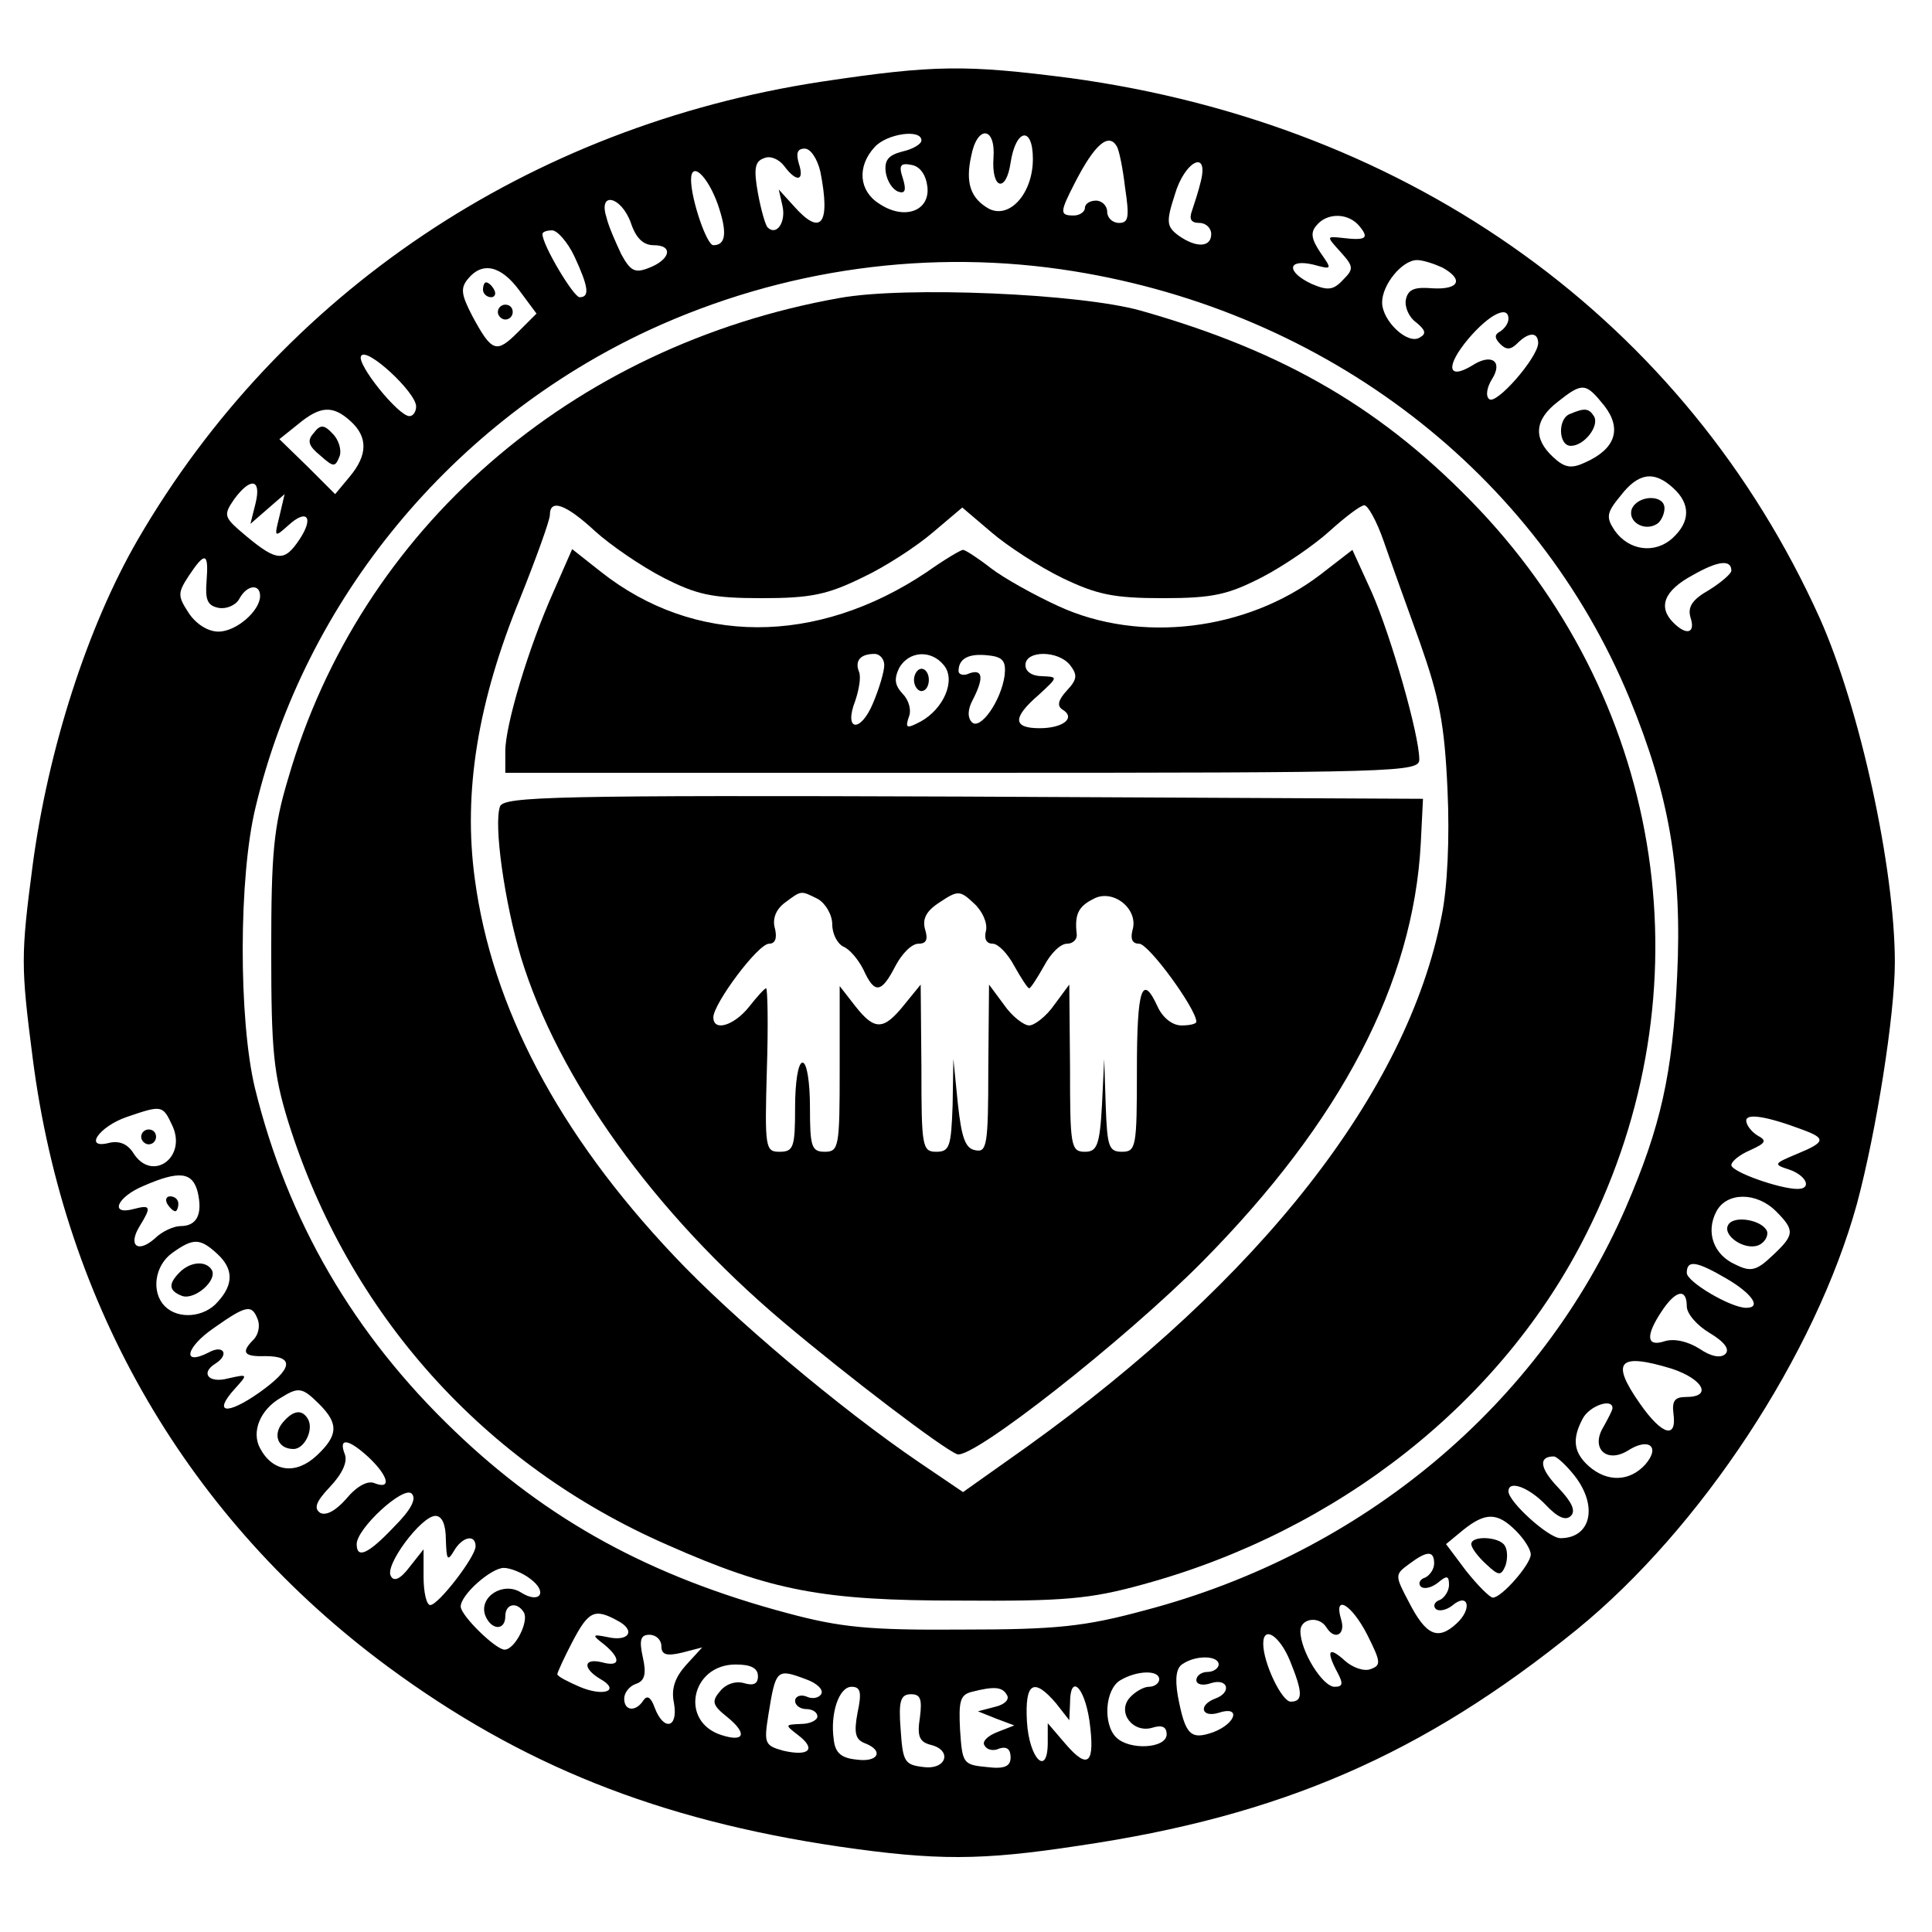 <?xml version="1.0" standalone="no"?>
<!DOCTYPE svg PUBLIC "-//W3C//DTD SVG 20010904//EN"
 "http://www.w3.org/TR/2001/REC-SVG-20010904/DTD/svg10.dtd">
<svg version="1.0" xmlns="http://www.w3.org/2000/svg"
 width="260pt" height="260pt" viewBox="0 0 260 260"
 preserveAspectRatio="xMidYMid meet">
<g transform="translate(0,260) scale(0.1,-0.1)"
fill="#000000" stroke="none">
<path d="M1105 2490 c-393 -60 -727 -284 -920 -617 -67 -116 -120 -280 -141
-437 -16 -122 -16 -136 0 -260 43 -335 210 -621 478 -819 179 -132 363 -206
607 -242 131 -19 191 -19 322 1 273 40 464 123 671 291 167 136 321 370 377
573 26 97 51 254 51 325 0 126 -47 342 -101 463 -180 399 -547 664 -1009 727
-140 18 -182 18 -335 -5z m135 -79 c0 -5 -12 -12 -26 -15 -19 -5 -24 -12 -22
-28 2 -12 9 -23 17 -26 9 -3 11 2 6 18 -6 18 -3 21 12 18 11 -2 19 -13 21 -29
4 -33 -31 -46 -65 -23 -27 17 -30 50 -6 76 16 18 63 25 63 9z m97 -23 c-3 -43
17 -48 23 -7 7 46 30 50 30 5 0 -46 -31 -81 -59 -67 -25 14 -32 35 -24 71 8
42 33 40 30 -2z m166 15 c3 -5 8 -29 11 -55 6 -40 5 -48 -8 -48 -9 0 -16 7
-16 15 0 8 -7 15 -15 15 -8 0 -15 -4 -15 -10 0 -5 -7 -10 -15 -10 -19 0 -19 4
1 43 27 53 46 69 57 50z m-399 -34 c14 -71 1 -88 -36 -46 l-20 22 5 -22 c5
-22 -8 -41 -20 -29 -3 3 -9 24 -13 46 -6 33 -4 43 8 47 8 4 20 -1 27 -10 17
-23 28 -21 20 3 -4 14 -2 20 8 20 8 0 17 -14 21 -31z m512 -13 c-3 -13 -9 -31
-12 -40 -4 -11 -1 -16 10 -16 9 0 16 -7 16 -15 0 -18 -20 -19 -44 -2 -16 12
-17 18 -5 55 13 45 46 62 35 18z m-650 -31 c13 -38 11 -55 -6 -55 -9 0 -30 62
-30 88 0 26 22 6 36 -33z m-117 -25 c7 -21 17 -30 31 -30 27 0 22 -20 -8 -31
-18 -7 -24 -3 -36 19 -7 15 -17 37 -20 50 -11 35 20 28 33 -8z m981 -5 c13
-16 8 -19 -25 -15 -20 2 -20 2 -1 -19 18 -20 18 -23 3 -38 -13 -14 -21 -14
-42 -5 -34 16 -33 34 2 26 26 -7 26 -7 10 16 -12 18 -14 27 -5 37 14 17 43 17
58 -2z m-1057 -40 c19 -41 21 -55 7 -55 -8 0 -50 70 -50 85 0 3 6 5 13 5 7 0
21 -16 30 -35z m672 -20 c341 -55 623 -272 748 -575 53 -129 71 -230 64 -374
-6 -131 -22 -202 -69 -311 -115 -265 -354 -465 -647 -542 -81 -22 -119 -26
-246 -26 -126 -1 -164 3 -235 22 -184 49 -323 125 -448 245 -136 130 -225 283
-269 462 -22 92 -22 284 1 378 67 280 265 519 530 642 180 83 379 110 571 79z
m496 5 c29 -16 23 -30 -13 -28 -24 2 -33 -1 -36 -15 -2 -10 4 -24 14 -31 12
-10 14 -15 5 -20 -16 -11 -51 22 -51 47 0 24 27 57 47 57 8 0 23 -5 34 -10z
m-1242 -31 l23 -31 -25 -25 c-29 -29 -35 -27 -61 21 -15 29 -17 38 -6 51 19
23 44 18 69 -16z m1331 -38 c0 -6 -5 -13 -11 -17 -8 -4 -8 -9 0 -17 8 -8 14
-8 23 1 16 16 28 15 28 0 -1 -20 -57 -84 -66 -75 -5 4 -3 16 4 27 15 24 -1 35
-27 18 -33 -20 -36 -1 -5 36 28 33 54 46 54 27z m-1470 -118 c0 -7 -4 -13 -9
-13 -15 0 -72 71 -65 81 7 13 74 -49 74 -68z m1599 1 c24 -31 15 -58 -25 -76
-19 -9 -28 -8 -44 7 -27 25 -25 50 6 74 34 27 38 26 63 -5z m-1687 -21 c23
-21 23 -45 -1 -74 l-20 -24 -37 37 -38 37 25 20 c30 25 47 26 71 4z m1780 -90
c23 -21 23 -45 -1 -67 -24 -22 -59 -17 -78 10 -12 18 -11 24 8 47 24 31 45 34
71 10z m-1908 -20 l-7 -28 23 20 23 20 -7 -30 c-7 -28 -7 -29 12 -12 25 23 35
11 15 -19 -20 -30 -30 -30 -71 4 -31 26 -32 28 -17 50 22 30 37 28 29 -5z
m-66 -105 c-2 -25 1 -33 16 -36 10 -2 23 3 28 12 10 19 28 21 28 4 0 -20 -32
-48 -56 -48 -14 0 -30 10 -40 25 -15 23 -15 27 0 50 22 33 27 32 24 -7z m2052
14 c0 -4 -14 -16 -30 -26 -23 -13 -29 -23 -25 -37 7 -21 -5 -25 -23 -7 -21 21
-13 43 26 64 35 20 52 21 52 6z m-2098 -747 c20 -43 -28 -77 -53 -36 -8 12
-19 16 -32 13 -35 -9 -14 22 24 35 47 16 48 16 61 -12z m2193 -5 c33 -12 32
-17 -7 -33 -31 -13 -32 -14 -10 -21 23 -8 31 -26 11 -26 -24 0 -89 23 -89 32
0 5 11 14 25 20 22 10 23 13 10 20 -8 5 -15 14 -15 20 0 10 27 6 75 -12z
m-2159 -84 c7 -30 -1 -46 -23 -46 -9 0 -25 -7 -35 -17 -23 -20 -36 -9 -20 17
16 26 15 29 -8 23 -33 -9 -23 16 13 31 48 21 66 19 73 -8z m2124 -26 c26 -26
25 -32 -5 -60 -21 -20 -29 -22 -49 -12 -30 13 -41 44 -26 72 14 26 54 26 80 0z
m-2098 -57 c22 -20 23 -41 1 -65 -18 -21 -53 -24 -71 -6 -19 19 -14 55 10 72
28 20 37 20 60 -1z m2032 -34 c34 -20 47 -39 26 -39 -21 0 -80 35 -80 47 0 18
13 16 54 -8z m-54 -37 c0 -10 14 -26 31 -36 20 -12 27 -22 21 -28 -6 -6 -19
-4 -35 7 -16 10 -34 14 -47 10 -24 -8 -26 7 -4 40 19 29 34 32 34 7z m-1923
-18 c3 -8 1 -20 -6 -27 -17 -17 -13 -23 16 -22 40 0 37 -17 -8 -49 -44 -31
-63 -28 -33 5 18 20 18 20 -9 14 -26 -7 -38 7 -17 20 19 12 11 26 -9 15 -37
-19 -31 7 7 33 44 31 51 32 59 11z m1903 -66 c42 -14 55 -38 19 -38 -15 0 -19
-5 -17 -22 5 -35 -15 -30 -45 13 -40 57 -29 69 43 47z m-1820 -48 c26 -26 25
-42 -4 -69 -28 -26 -59 -22 -76 10 -12 22 0 52 28 68 24 15 29 14 52 -9z
m1740 -5 c0 -3 -6 -14 -12 -25 -18 -29 4 -50 33 -32 28 18 44 5 23 -19 -21
-23 -51 -24 -76 -2 -20 18 -23 36 -8 64 9 17 40 28 40 14z m-1673 -67 c26 -25
30 -43 7 -34 -9 4 -24 -4 -38 -21 -14 -16 -27 -23 -35 -19 -9 6 -6 15 13 35
17 18 24 34 20 44 -9 23 5 21 33 -5z m1622 -24 c32 -41 22 -84 -19 -84 -16 0
-70 49 -70 63 0 16 28 5 50 -18 16 -17 27 -22 34 -15 7 7 1 19 -17 38 -25 26
-27 42 -6 42 4 0 17 -12 28 -26z m-1589 -69 c-35 -37 -50 -43 -50 -23 0 21 63
79 74 68 7 -7 -1 -22 -24 -45z m70 -17 c1 -27 2 -30 11 -15 11 19 29 23 29 6
0 -14 -50 -79 -61 -79 -5 0 -9 17 -9 38 l0 37 -19 -24 c-12 -16 -21 -20 -25
-12 -9 14 41 81 60 81 9 0 14 -12 14 -32z m1440 12 c11 -11 20 -25 20 -32 0
-13 -39 -58 -51 -58 -4 0 -20 16 -36 36 l-27 36 23 19 c30 24 46 24 71 -1z
m-110 -44 c0 -8 -6 -16 -12 -19 -7 -2 -10 -8 -6 -12 4 -4 14 -2 23 5 12 10 15
10 15 -3 0 -8 -6 -17 -12 -20 -7 -2 -10 -8 -6 -12 4 -4 14 -2 22 4 22 19 28
-4 6 -24 -25 -23 -41 -16 -64 29 -19 36 -19 37 0 51 24 18 34 19 34 1z m-1216
-21 c24 -18 12 -34 -13 -18 -24 15 -57 -6 -48 -31 8 -20 27 -21 27 -1 0 17 16
20 25 5 7 -12 -12 -50 -26 -50 -12 0 -59 46 -59 58 0 16 41 52 58 52 9 0 26
-7 36 -15z m1126 -75 c18 -36 19 -41 5 -46 -9 -4 -25 2 -35 11 -22 20 -26 14
-10 -16 8 -15 7 -19 -4 -19 -16 0 -46 48 -46 75 0 17 25 21 35 5 11 -18 26
-10 20 10 -11 36 14 21 35 -20z m-1009 19 c25 -13 16 -29 -14 -22 -20 4 -21 3
-4 -10 23 -19 22 -31 -3 -24 -25 6 -26 -8 -3 -22 29 -16 6 -25 -27 -11 -16 7
-30 14 -30 17 0 2 9 22 20 43 22 42 30 46 61 29z m59 -34 c0 -12 7 -14 28 -9
l27 7 -22 -24 c-15 -17 -20 -32 -16 -51 6 -34 -14 -38 -26 -6 -5 14 -10 17
-15 10 -10 -16 -26 -15 -26 2 0 8 7 17 16 20 12 4 14 14 9 36 -5 23 -3 30 9
30 9 0 16 -7 16 -15z m846 -20 c17 -42 18 -55 1 -55 -12 0 -37 52 -37 78 0 25
22 11 36 -23z m-96 -5 c0 -5 -7 -10 -15 -10 -8 0 -15 -5 -15 -11 0 -6 9 -8 20
-4 23 7 28 -13 5 -21 -23 -9 -18 -26 5 -19 30 10 24 -14 -7 -26 -31 -11 -38
-4 -48 49 -4 24 -2 38 7 43 18 12 48 11 48 -1z m-620 -16 c0 -10 -6 -13 -19
-9 -11 3 -24 -1 -32 -11 -12 -14 -10 -19 10 -35 27 -22 23 -34 -8 -24 -57 18
-41 95 19 95 21 0 30 -5 30 -16z m65 -4 c14 -5 24 -14 20 -20 -3 -5 -12 -7
-20 -3 -8 3 -15 0 -15 -6 0 -6 7 -11 15 -11 8 0 15 -4 15 -10 0 -5 -10 -10
-22 -10 -22 -1 -22 -1 -4 -15 25 -19 15 -29 -20 -21 -25 7 -26 10 -20 48 10
62 11 63 51 48z m475 0 c0 -5 -6 -10 -14 -10 -7 0 -19 -7 -26 -15 -17 -20 5
-48 31 -40 13 4 19 1 19 -9 0 -19 -50 -22 -68 -4 -18 18 -15 65 6 77 22 13 52
14 52 1z m-406 -45 c-5 -27 -3 -36 10 -41 26 -10 18 -26 -11 -22 -21 2 -29 9
-31 27 -5 35 7 71 24 71 12 0 14 -7 8 -35z m201 24 c4 -6 -3 -13 -16 -16 l-23
-6 25 -10 24 -9 -23 -9 c-13 -5 -21 -13 -17 -18 3 -6 12 -8 20 -4 10 3 15 -1
15 -12 0 -12 -8 -16 -32 -13 -32 3 -33 5 -36 50 -2 38 0 47 15 51 31 8 42 7
48 -4z m66 -11 l18 -23 1 23 c0 40 19 23 26 -23 8 -58 -1 -68 -32 -32 l-24 28
0 -26 c0 -47 -25 -22 -28 28 -3 53 9 60 39 25z m-183 -19 c-4 -25 -1 -33 14
-37 30 -7 22 -34 -9 -30 -26 3 -28 7 -31 51 -3 38 0 47 14 47 13 0 15 -7 12
-31z"/>
<path d="M1130 2199 c-361 -64 -645 -311 -742 -646 -20 -66 -23 -102 -23 -233
0 -134 3 -165 23 -230 81 -258 263 -461 510 -569 140 -62 209 -75 392 -75 142
-1 177 2 249 22 263 72 483 246 596 472 164 326 107 708 -144 974 -128 135
-262 213 -456 268 -82 23 -317 33 -405 17z m-329 -314 c21 -19 62 -47 91 -62
45 -23 65 -28 133 -28 67 0 89 5 136 28 30 14 73 42 95 61 l39 33 40 -34 c21
-18 64 -46 95 -61 46 -22 68 -27 135 -27 68 0 88 5 133 28 29 15 70 43 91 62
21 19 42 35 47 35 5 0 17 -22 26 -48 9 -26 31 -87 49 -137 26 -74 33 -109 37
-198 3 -64 0 -132 -8 -170 -46 -236 -243 -488 -558 -714 l-86 -61 -59 40
c-106 72 -252 195 -330 278 -156 165 -245 335 -268 507 -16 117 4 239 61 378
22 55 40 105 40 112 0 22 21 15 61 -22z"/>
<path d="M745 1804 c-34 -76 -65 -180 -65 -215 l0 -29 615 0 c591 0 615 1 615
18 0 33 -38 166 -64 225 l-26 57 -44 -34 c-99 -75 -242 -92 -351 -42 -33 15
-74 38 -91 51 -18 14 -35 25 -38 25 -3 0 -25 -13 -49 -30 -148 -99 -313 -99
-439 1 l-38 30 -25 -57z m445 -99 c0 -9 -7 -32 -15 -51 -17 -41 -40 -38 -24 3
5 15 8 32 5 39 -6 15 2 24 21 24 7 0 13 -7 13 -15z m80 0 c17 -20 0 -59 -31
-76 -19 -10 -21 -9 -16 6 4 9 0 23 -8 31 -11 12 -12 20 -5 35 13 23 43 25 60
4z m82 -14 c-5 -35 -33 -74 -44 -63 -6 6 -6 17 1 30 15 29 14 42 -4 36 -8 -4
-15 -2 -15 3 0 17 14 24 40 21 20 -2 24 -8 22 -27z m88 14 c10 -13 10 -19 -4
-34 -12 -13 -14 -21 -6 -26 18 -11 1 -25 -31 -25 -36 0 -37 14 -1 45 26 24 26
24 5 25 -14 0 -23 6 -23 15 0 20 44 20 60 0z"/>
<path d="M1230 1685 c0 -8 5 -15 10 -15 6 0 10 7 10 15 0 8 -4 15 -10 15 -5 0
-10 -7 -10 -15z"/>
<path d="M673 1515 c-9 -24 6 -129 28 -203 50 -164 179 -344 353 -491 89 -75
214 -170 234 -178 20 -8 226 154 330 259 187 189 284 375 294 563 l3 60 -618
3 c-550 2 -618 0 -624 -13z m428 -125 c10 -6 19 -21 19 -34 0 -13 7 -26 15
-30 8 -3 20 -17 27 -31 15 -33 24 -32 43 5 9 17 22 30 31 30 11 0 13 6 9 19
-4 14 1 25 20 37 24 16 27 16 46 -2 11 -10 18 -26 16 -36 -3 -11 0 -18 9 -18
7 0 20 -13 29 -30 9 -16 18 -30 20 -30 2 0 11 14 20 30 9 17 22 30 31 30 8 0
14 6 13 13 -3 26 2 37 22 47 26 15 62 -13 53 -42 -3 -12 0 -18 9 -18 13 0 77
-88 77 -105 0 -3 -9 -5 -20 -5 -12 0 -25 10 -32 25 -21 46 -28 25 -28 -85 0
-103 -1 -110 -20 -110 -18 0 -20 7 -22 63 l-2 62 -3 -62 c-3 -55 -7 -63 -23
-63 -19 0 -20 8 -20 113 l-1 112 -20 -27 c-11 -16 -27 -28 -34 -28 -7 0 -23
12 -34 28 l-20 27 -1 -113 c0 -103 -2 -113 -17 -110 -14 2 -19 17 -24 63 l-6
60 -1 -62 c-2 -56 -4 -63 -22 -63 -19 0 -20 7 -20 113 l-1 112 -22 -27 c-28
-35 -40 -35 -66 -2 l-21 27 0 -112 c0 -104 -1 -111 -20 -111 -18 0 -20 7 -20
60 0 33 -4 60 -10 60 -6 0 -10 -27 -10 -60 0 -54 -2 -60 -21 -60 -19 0 -20 5
-17 110 2 61 1 110 -1 110 -2 0 -12 -11 -23 -25 -20 -25 -48 -34 -48 -14 0 18
60 99 75 99 8 0 11 7 8 20 -4 13 1 26 13 35 23 17 21 17 45 5z"/>
<path d="M650 2210 c0 -5 5 -10 11 -10 5 0 7 5 4 10 -3 6 -8 10 -11 10 -2 0
-4 -4 -4 -10z"/>
<path d="M670 2180 c0 -5 5 -10 10 -10 6 0 10 5 10 10 0 6 -4 10 -10 10 -5 0
-10 -4 -10 -10z"/>
<path d="M2113 2043 c-17 -6 -16 -43 1 -43 18 0 39 27 31 40 -7 11 -13 11 -32
3z"/>
<path d="M422 2017 c-9 -10 -7 -17 9 -30 18 -16 20 -16 26 -1 3 8 -1 22 -9 30
-12 13 -17 13 -26 1z"/>
<path d="M2196 1915 c-6 -17 17 -31 34 -20 5 3 10 13 10 21 0 19 -36 18 -44
-1z"/>
<path d="M190 1070 c0 -5 5 -10 10 -10 6 0 10 5 10 10 0 6 -4 10 -10 10 -5 0
-10 -4 -10 -10z"/>
<path d="M225 980 c3 -5 8 -10 11 -10 2 0 4 5 4 10 0 6 -5 10 -11 10 -5 0 -7
-4 -4 -10z"/>
<path d="M2326 952 c-9 -14 21 -35 40 -28 8 3 14 12 12 19 -6 15 -44 22 -52 9z"/>
<path d="M242 888 c-16 -16 -15 -25 3 -32 17 -6 48 21 40 35 -8 13 -29 11 -43
-3z"/>
<path d="M380 685 c-13 -16 -6 -35 15 -35 15 0 28 27 19 41 -8 13 -20 11 -34
-6z"/>
<path d="M1980 522 c0 -5 9 -17 20 -27 17 -16 20 -16 26 -2 3 9 3 21 -1 27 -7
12 -45 14 -45 2z"/>
</g>
</svg>
